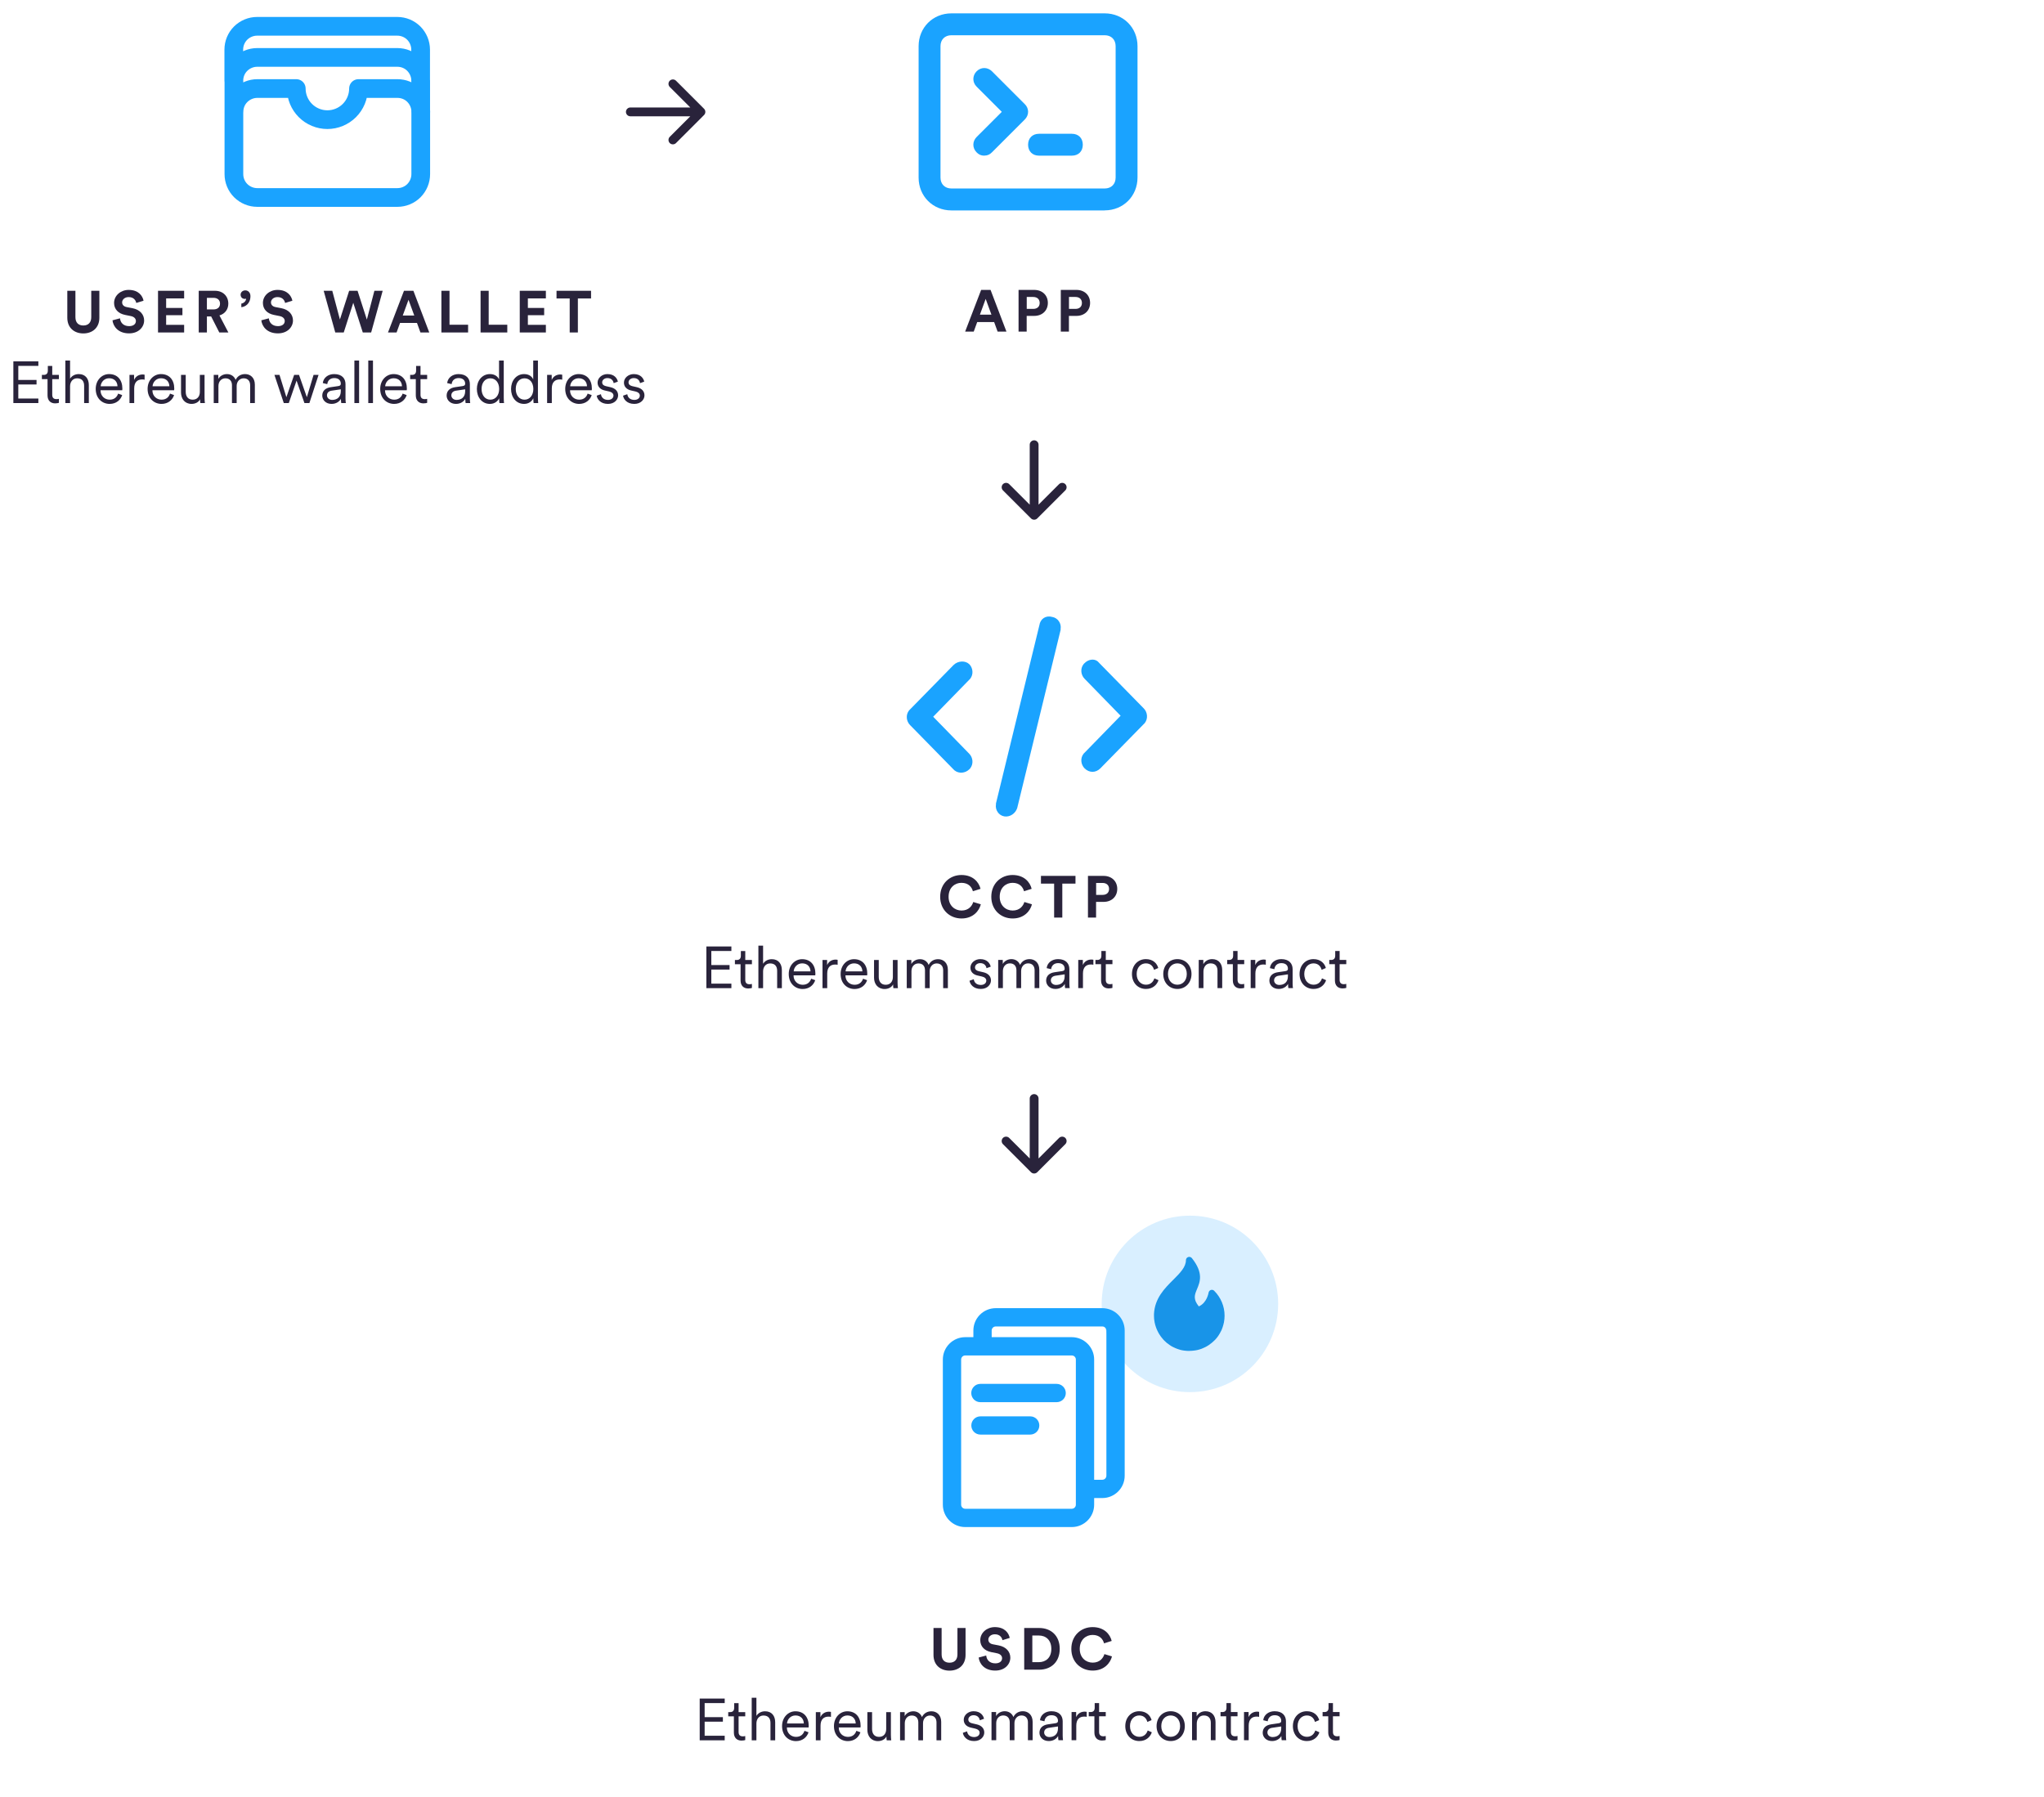 <svg width="306" height="269" viewBox="0 0 306 269" fill="none" xmlns="http://www.w3.org/2000/svg">
<rect width="306" height="269" fill="white"/>
<g clip-path="url(#clip0_635_12300)">
<path d="M155.477 66.582C155.477 66.221 155.178 65.921 154.817 65.921C154.456 65.921 154.156 66.221 154.156 66.582H155.477ZM154.35 77.617C154.605 77.872 155.028 77.872 155.284 77.617L159.484 73.416C159.74 73.16 159.74 72.738 159.484 72.482C159.229 72.227 158.806 72.227 158.551 72.482L154.817 76.216L151.083 72.482C150.827 72.227 150.404 72.227 150.149 72.482C149.894 72.738 149.894 73.16 150.149 73.416L154.35 77.617ZM154.156 66.582V77.15H155.477V66.582H154.156Z" fill="#29233B"/>
<path d="M155.477 164.463C155.477 164.101 155.178 163.802 154.817 163.802C154.456 163.802 154.156 164.101 154.156 164.463H155.477ZM154.35 175.498C154.605 175.753 155.028 175.753 155.284 175.498L159.484 171.297C159.74 171.041 159.74 170.619 159.484 170.363C159.229 170.108 158.806 170.108 158.551 170.363L154.817 174.097L151.083 170.363C150.827 170.108 150.404 170.108 150.149 170.363C149.894 170.619 149.894 171.041 150.149 171.297L154.35 175.498ZM154.156 164.463V175.031H155.477V164.463H154.156Z" fill="#29233B"/>
<path d="M178.14 208.421C185.436 208.421 191.35 202.506 191.35 195.21C191.35 187.915 185.436 182 178.14 182C170.844 182 164.929 187.915 164.929 195.21C164.929 202.506 170.844 208.421 178.14 208.421Z" fill="#D9EFFF"/>
<path fill-rule="evenodd" clip-rule="evenodd" d="M165.026 195.85C166.876 195.85 168.373 197.347 168.373 199.197V220.932C168.373 222.782 166.867 224.279 165.026 224.279H163.802V225.274C163.802 227.115 162.296 228.621 160.455 228.621H144.497C142.656 228.621 141.15 227.124 141.15 225.274V203.539C141.15 201.689 142.656 200.192 144.497 200.192H145.721V199.197C145.721 197.347 147.227 195.85 149.068 195.85H165.026ZM160.455 202.931H144.497C144.162 202.931 143.889 203.204 143.889 203.539V225.274C143.889 225.609 144.162 225.882 144.497 225.882H160.455C160.79 225.882 161.063 225.609 161.063 225.274V203.539C161.063 203.204 160.79 202.931 160.455 202.931ZM165.026 198.589H149.068C148.733 198.589 148.46 198.862 148.46 199.197V200.192H160.455C162.296 200.192 163.802 201.698 163.802 203.539V221.54H165.026C165.361 221.54 165.634 221.267 165.634 220.932V199.197C165.634 198.862 165.361 198.589 165.026 198.589ZM154.229 212.046C154.986 212.046 155.594 212.654 155.594 213.411C155.594 214.169 154.977 214.776 154.229 214.776H146.778C146.021 214.776 145.413 214.169 145.413 213.411C145.413 212.654 146.029 212.046 146.778 212.046H154.229ZM158.183 207.185C158.941 207.185 159.557 207.801 159.557 208.558C159.557 209.316 158.941 209.924 158.183 209.924H146.769C146.012 209.924 145.404 209.316 145.404 208.558C145.404 207.801 146.012 207.185 146.769 207.185H158.183Z" fill="#1AA3FF"/>
<path d="M178.034 202.253C177.779 202.253 177.523 202.236 177.277 202.2C177.215 202.2 177.153 202.183 177.092 202.174C176.986 202.156 176.88 202.13 176.775 202.112C176.775 202.112 176.731 202.104 176.722 202.095C176.66 202.077 176.599 202.068 176.546 202.042C176.511 202.033 176.458 202.015 176.405 201.998C176.343 201.98 176.273 201.954 176.202 201.927C176.141 201.91 176.053 201.875 175.965 201.831C175.885 201.795 175.78 201.751 175.674 201.698C175.612 201.672 175.559 201.637 175.498 201.61C175.436 201.584 175.357 201.531 175.286 201.487C175.216 201.443 175.137 201.399 175.075 201.346C174.793 201.161 174.529 200.941 174.3 200.703C174.247 200.65 174.203 200.606 174.159 200.554C174.106 200.501 174.089 200.474 174.071 200.448L173.948 200.298C173.886 200.219 173.833 200.148 173.78 200.087C173.71 199.99 173.666 199.919 173.622 199.849L173.499 199.664C173.499 199.664 173.481 199.62 173.472 199.611C173.446 199.576 173.411 199.497 173.366 199.417C173.331 199.347 173.287 199.259 173.252 199.188C173.208 199.092 173.173 199.021 173.146 198.942C173.12 198.871 173.085 198.792 173.058 198.713C172.97 198.475 172.909 198.228 172.856 197.982C172.829 197.85 172.812 197.709 172.794 197.577C172.794 197.515 172.776 197.453 172.776 197.392C172.768 197.269 172.759 197.145 172.759 197.031V196.74C172.864 194.38 174.344 192.891 175.656 191.588C176.669 190.575 177.541 189.694 177.541 188.664C177.541 188.453 177.673 188.268 177.876 188.197C178.078 188.127 178.298 188.197 178.43 188.356C180.21 190.593 179.646 191.931 179.197 193.006C178.844 193.851 178.58 194.477 179.47 195.586C180.703 195.049 180.923 193.552 180.932 193.534C180.958 193.349 181.09 193.191 181.266 193.129C181.442 193.068 181.645 193.112 181.777 193.253C182.772 194.248 183.327 195.578 183.327 196.978C183.327 197.313 183.292 197.647 183.23 197.982C183.177 198.237 183.107 198.484 183.028 198.722C183.001 198.801 182.966 198.88 182.94 198.959C182.913 199.021 182.887 199.092 182.852 199.171C182.808 199.277 182.764 199.356 182.719 199.426C182.675 199.505 182.64 199.576 182.596 199.655L182.473 199.858C182.42 199.937 182.376 199.999 182.332 200.069C182.262 200.166 182.209 200.228 182.165 200.289L182.015 200.465C182.015 200.465 181.98 200.509 181.962 200.527C181.883 200.606 181.839 200.659 181.786 200.703C181.548 200.941 181.284 201.152 181.002 201.346C180.94 201.39 180.861 201.443 180.782 201.487C180.72 201.531 180.641 201.575 180.562 201.619C180.527 201.637 180.465 201.672 180.403 201.698C180.306 201.751 180.201 201.795 180.095 201.839C180.033 201.866 179.945 201.901 179.857 201.936C179.813 201.954 179.743 201.98 179.672 201.998C179.628 202.015 179.575 202.024 179.531 202.042C179.487 202.06 179.426 202.068 179.364 202.086C179.364 202.086 179.32 202.095 179.311 202.104C179.206 202.13 179.1 202.148 178.994 202.165C178.932 202.174 178.871 202.192 178.8 202.192C178.554 202.227 178.307 202.244 178.052 202.244L178.034 202.253Z" fill="#1894E8"/>
<path d="M142.146 250.117C143.485 250.117 144.55 249.298 144.55 247.766V243.732H143.335V247.678C143.335 248.497 142.886 248.928 142.146 248.928C141.406 248.928 140.966 248.497 140.966 247.678V243.732H139.75V247.766C139.75 249.298 140.816 250.117 142.146 250.117ZM151.164 245.22C151.023 244.516 150.442 243.6 148.927 243.6C147.747 243.6 146.752 244.445 146.752 245.555C146.752 246.498 147.395 247.14 148.39 247.343L149.262 247.519C149.746 247.616 150.019 247.898 150.019 248.259C150.019 248.699 149.658 249.025 149.007 249.025C148.126 249.025 147.694 248.47 147.642 247.854L146.514 248.153C146.611 249.043 147.342 250.108 148.998 250.108C150.451 250.108 151.252 249.14 151.252 248.18C151.252 247.299 150.645 246.559 149.509 246.339L148.637 246.172C148.179 246.084 147.959 245.811 147.959 245.467C147.959 245.053 148.346 244.674 148.936 244.674C149.729 244.674 150.011 245.212 150.072 245.555L151.164 245.22ZM154.546 248.849V244.859H155.524C156.545 244.859 157.391 245.502 157.391 246.859C157.391 248.215 156.537 248.849 155.515 248.849H154.546ZM155.559 249.976C157.338 249.976 158.65 248.831 158.65 246.859C158.65 244.886 157.347 243.732 155.568 243.732H153.331V249.976H155.559ZM163.582 250.108C165.335 250.108 166.233 248.946 166.471 247.986L165.335 247.642C165.167 248.224 164.648 248.919 163.582 248.919C162.578 248.919 161.645 248.188 161.645 246.859C161.645 245.441 162.631 244.771 163.565 244.771C164.648 244.771 165.132 245.432 165.282 246.031L166.427 245.67C166.18 244.657 165.291 243.6 163.565 243.6C161.838 243.6 160.385 244.868 160.385 246.859C160.385 248.849 161.838 250.108 163.582 250.108Z" fill="#29233B"/>
<path d="M108.493 260.545V259.867H105.49V257.762H108.22V257.084H105.49V254.979H108.493V254.3H104.75V260.545H108.493ZM110.572 254.987H109.911V255.683C109.911 256.08 109.726 256.326 109.295 256.326H109.022V256.96H109.867V259.391C109.867 260.157 110.317 260.589 111.012 260.589C111.285 260.589 111.488 260.536 111.567 260.509V259.911C111.497 259.928 111.338 259.955 111.215 259.955C110.766 259.955 110.572 259.734 110.572 259.294V256.96H111.567V256.326H110.572V254.987ZM113.24 258.026C113.24 257.374 113.628 256.837 114.297 256.837C115.063 256.837 115.345 257.33 115.345 257.947V260.545H116.05V257.841C116.05 256.925 115.557 256.203 114.544 256.203C113.998 256.203 113.513 256.449 113.24 256.89V254.177H112.536V260.545H113.24V258.026ZM117.82 258.026C117.864 257.401 118.357 256.828 119.088 256.828C119.89 256.828 120.321 257.357 120.339 258.026H117.82ZM120.436 259.127C120.268 259.629 119.881 260.034 119.168 260.034C118.41 260.034 117.802 259.461 117.802 258.66V258.625H121.052C121.052 258.563 121.07 258.466 121.07 258.378C121.07 257.092 120.356 256.203 119.079 256.203C118.014 256.203 117.08 257.092 117.08 258.422C117.08 259.84 118.04 260.668 119.168 260.668C120.145 260.668 120.806 260.078 121.043 259.347L120.436 259.127ZM124.399 256.3C124.337 256.282 124.214 256.264 124.099 256.264C123.633 256.264 123.095 256.467 122.822 257.084V256.326H122.135V260.545H122.84V258.361C122.84 257.409 123.324 257.004 124.029 257.004C124.152 257.004 124.284 257.004 124.399 257.048V256.3ZM125.588 258.026C125.632 257.401 126.125 256.828 126.856 256.828C127.657 256.828 128.089 257.357 128.107 258.026H125.588ZM128.204 259.127C128.036 259.629 127.649 260.034 126.935 260.034C126.178 260.034 125.57 259.461 125.57 258.66V258.625H128.82C128.829 258.563 128.838 258.466 128.838 258.378C128.838 257.092 128.124 256.203 126.847 256.203C125.782 256.203 124.848 257.092 124.848 258.422C124.848 259.84 125.808 260.668 126.935 260.668C127.913 260.668 128.573 260.078 128.811 259.347L128.204 259.127ZM132.704 259.972V260.007C132.704 260.219 132.721 260.448 132.748 260.545H133.426C133.4 260.377 133.373 260.078 133.373 259.752V256.326H132.669V258.871C132.669 259.541 132.29 260.034 131.594 260.034C130.846 260.034 130.555 259.479 130.555 258.863V256.326H129.85V258.977C129.85 259.911 130.414 260.668 131.436 260.668C131.991 260.668 132.501 260.404 132.704 259.972ZM135.434 256.326H134.747V260.545H135.452V257.991C135.452 257.33 135.866 256.837 136.5 256.837C137.169 256.837 137.477 257.286 137.477 257.867V260.545H138.182V257.982C138.182 257.348 138.605 256.837 139.23 256.837C139.89 256.837 140.199 257.286 140.199 257.867V260.545H140.903V257.788C140.903 256.731 140.216 256.203 139.45 256.203C138.851 256.203 138.323 256.467 138.023 257.066C137.812 256.511 137.31 256.203 136.729 256.203C136.183 256.203 135.672 256.485 135.434 256.925V256.326Z" fill="#29233B"/>
<path d="M144.146 259.426C144.216 259.954 144.718 260.659 145.828 260.659C146.832 260.659 147.352 259.99 147.352 259.382C147.352 258.774 146.947 258.325 146.207 258.158L145.52 257.999C145.15 257.911 144.965 257.726 144.965 257.427C144.965 257.075 145.309 256.793 145.749 256.793C146.418 256.793 146.638 257.26 146.691 257.55L147.317 257.321C147.22 256.89 146.841 256.194 145.749 256.194C144.947 256.194 144.278 256.766 144.278 257.471C144.278 258.079 144.683 258.493 145.326 258.642L146.013 258.801C146.401 258.889 146.656 259.1 146.656 259.417C146.656 259.778 146.339 260.06 145.837 260.06C145.203 260.06 144.842 259.69 144.78 259.206L144.146 259.426ZM149.122 256.317H148.435V260.536H149.14V257.982C149.14 257.321 149.553 256.828 150.188 256.828C150.857 256.828 151.165 257.277 151.165 257.858V260.536H151.87V257.973C151.87 257.339 152.292 256.828 152.918 256.828C153.578 256.828 153.887 257.277 153.887 257.858V260.536H154.591V257.779C154.591 256.722 153.904 256.194 153.138 256.194C152.539 256.194 152.011 256.458 151.711 257.057C151.5 256.502 150.998 256.194 150.417 256.194C149.871 256.194 149.36 256.476 149.122 256.916V256.317ZM155.613 259.417C155.613 260.06 156.132 260.659 157.004 260.659C157.762 260.659 158.22 260.245 158.405 259.902C158.405 260.227 158.44 260.439 158.457 260.536H159.144C159.118 260.404 159.091 260.183 159.091 259.831V257.7C159.091 256.881 158.589 256.194 157.392 256.194C156.485 256.194 155.78 256.74 155.692 257.541L156.361 257.7C156.423 257.163 156.793 256.793 157.409 256.793C158.07 256.793 158.387 257.154 158.387 257.629C158.387 257.814 158.316 257.946 158.008 257.991L156.872 258.158C156.132 258.264 155.613 258.677 155.613 259.417ZM157.092 260.06C156.608 260.06 156.317 259.725 156.317 259.382C156.317 258.968 156.608 258.739 157.013 258.677L158.387 258.475V258.757C158.387 259.655 157.823 260.06 157.092 260.06ZM162.685 256.291C162.623 256.273 162.5 256.256 162.385 256.256C161.919 256.256 161.381 256.458 161.108 257.075V256.317H160.421V260.536H161.126V258.352C161.126 257.4 161.61 256.995 162.315 256.995C162.438 256.995 162.57 257.004 162.685 257.039V256.291ZM164.543 254.979H163.882V255.674C163.882 256.071 163.698 256.317 163.266 256.317H162.993V256.951H163.838V259.382C163.838 260.148 164.288 260.58 164.983 260.58C165.256 260.58 165.459 260.527 165.538 260.501V259.902C165.468 259.919 165.309 259.946 165.186 259.946C164.737 259.946 164.543 259.725 164.543 259.285V256.951H165.538V256.317H164.543V254.979ZM170.549 256.828C171.307 256.828 171.65 257.348 171.765 257.797L172.399 257.524C172.223 256.854 171.633 256.194 170.549 256.194C169.36 256.194 168.462 257.11 168.462 258.422C168.462 259.734 169.343 260.659 170.558 260.659C171.641 260.659 172.231 259.972 172.434 259.347L171.818 259.074C171.694 259.461 171.36 260.025 170.558 260.025C169.81 260.025 169.167 259.435 169.167 258.422C169.167 257.409 169.81 256.828 170.549 256.828ZM175.261 256.194C174.046 256.194 173.147 257.127 173.147 258.422C173.147 259.717 174.046 260.659 175.261 260.659C176.476 260.659 177.375 259.725 177.375 258.422C177.375 257.119 176.476 256.194 175.261 256.194ZM175.261 256.828C176.018 256.828 176.67 257.4 176.67 258.422C176.67 259.444 176.018 260.025 175.261 260.025C174.504 260.025 173.852 259.452 173.852 258.422C173.852 257.392 174.504 256.828 175.261 256.828ZM179.163 258.052C179.163 257.392 179.541 256.828 180.219 256.828C180.986 256.828 181.267 257.321 181.267 257.938V260.536H181.972V257.832C181.972 256.916 181.479 256.194 180.466 256.194C179.911 256.194 179.418 256.458 179.145 256.951V256.317H178.458V260.536H179.163V258.052ZM184.271 254.979H183.61V255.674C183.61 256.071 183.425 256.317 182.994 256.317H182.721V256.951H183.566V259.382C183.566 260.148 184.015 260.58 184.711 260.58C184.984 260.58 185.187 260.527 185.266 260.501V259.902C185.195 259.919 185.037 259.946 184.914 259.946C184.464 259.946 184.271 259.725 184.271 259.285V256.951H185.266V256.317H184.271V254.979ZM188.498 256.291C188.436 256.273 188.313 256.256 188.199 256.256C187.732 256.256 187.195 256.458 186.922 257.075V256.317H186.235V260.536H186.939V258.352C186.939 257.4 187.424 256.995 188.128 256.995C188.251 256.995 188.384 257.004 188.498 257.039V256.291ZM189.035 259.417C189.035 260.06 189.555 260.659 190.427 260.659C191.184 260.659 191.642 260.245 191.827 259.902C191.827 260.227 191.862 260.439 191.88 260.536H192.567C192.54 260.404 192.514 260.183 192.514 259.831V257.7C192.514 256.881 192.012 256.194 190.814 256.194C189.907 256.194 189.203 256.74 189.114 257.541L189.784 257.7C189.845 257.163 190.215 256.793 190.832 256.793C191.492 256.793 191.809 257.154 191.809 257.629C191.809 257.814 191.739 257.946 191.431 257.991L190.295 258.158C189.555 258.264 189.035 258.677 189.035 259.417ZM190.515 260.06C190.03 260.06 189.74 259.725 189.74 259.382C189.74 258.968 190.03 258.739 190.436 258.677L191.809 258.475V258.757C191.809 259.655 191.246 260.06 190.515 260.06ZM195.64 256.828C196.398 256.828 196.741 257.348 196.856 257.797L197.49 257.524C197.314 256.854 196.724 256.194 195.64 256.194C194.452 256.194 193.553 257.11 193.553 258.422C193.553 259.734 194.434 260.659 195.649 260.659C196.733 260.659 197.323 259.972 197.525 259.347L196.909 259.074C196.785 259.461 196.451 260.025 195.649 260.025C194.901 260.025 194.258 259.435 194.258 258.422C194.258 257.409 194.901 256.828 195.64 256.828ZM199.551 254.979H198.89V255.674C198.89 256.071 198.705 256.317 198.274 256.317H198.001V256.951H198.846V259.382C198.846 260.148 199.295 260.58 199.991 260.58C200.264 260.58 200.467 260.527 200.546 260.501V259.902C200.476 259.919 200.317 259.946 200.194 259.946C199.745 259.946 199.551 259.725 199.551 259.285V256.951H200.546V256.317H199.551V254.979Z" fill="#29233B"/>
<path d="M62.997 16.752C62.997 15.827 62.627 14.938 61.976 14.277C61.324 13.616 60.434 13.255 59.501 13.255H53.671C53.671 14.488 53.177 15.677 52.306 16.549C51.434 17.421 50.245 17.914 49.012 17.914C47.779 17.914 46.59 17.421 45.718 16.549C44.846 15.677 44.353 14.488 44.353 13.255H38.523C37.598 13.255 36.708 13.625 36.048 14.277C35.387 14.929 35.026 15.818 35.026 16.752M62.988 16.752V26.07C62.988 26.994 62.618 27.884 61.967 28.544C61.315 29.196 60.425 29.566 59.492 29.566H38.514C37.589 29.566 36.7 29.196 36.039 28.544C35.387 27.893 35.017 27.003 35.017 26.07V16.752V12.093M62.98 16.752V12.093C62.98 11.168 62.61 10.279 61.958 9.618C61.306 8.958 60.417 8.596 59.483 8.596H38.505C37.58 8.596 36.691 8.966 36.03 9.618C35.37 10.27 35.009 11.159 35.009 12.093M62.971 12.093V7.434C62.971 6.509 62.601 5.62 61.949 4.959C61.297 4.307 60.408 3.938 59.474 3.938H38.496C37.571 3.938 36.682 4.307 36.021 4.959C35.37 5.611 35 6.5 35 7.434V12.093" stroke="#1AA3FF" stroke-width="2.801" stroke-linecap="round" stroke-linejoin="round"/>
<path d="M12.472 49.919C13.81 49.919 14.876 49.1 14.876 47.567V43.534H13.661V47.479C13.661 48.298 13.211 48.73 12.472 48.73C11.732 48.73 11.291 48.298 11.291 47.479V43.534H10.076V47.567C10.076 49.1 11.142 49.919 12.472 49.919ZM21.49 45.022C21.349 44.318 20.768 43.402 19.253 43.402C18.073 43.402 17.078 44.247 17.078 45.357C17.078 46.299 17.721 46.942 18.716 47.145L19.588 47.321C20.072 47.418 20.345 47.7 20.345 48.061C20.345 48.501 19.984 48.827 19.332 48.827C18.451 48.827 18.02 48.272 17.967 47.656L16.84 47.955C16.937 48.844 17.668 49.91 19.323 49.91C20.776 49.91 21.578 48.941 21.578 47.981C21.578 47.101 20.97 46.361 19.834 46.141L18.962 45.973C18.504 45.885 18.284 45.612 18.284 45.269C18.284 44.855 18.672 44.476 19.262 44.476C20.054 44.476 20.336 45.013 20.398 45.357L21.49 45.022ZM27.567 49.778V48.633H24.872V47.189H27.311V46.105H24.872V44.679H27.567V43.534H23.656V49.778H27.567ZM32.833 49.778H34.19L32.851 47.224C33.67 46.986 34.181 46.326 34.181 45.454C34.181 44.37 33.406 43.534 32.19 43.534H29.751V49.778H30.975V47.374H31.609L32.833 49.778ZM30.975 46.326V44.591H31.961C32.578 44.591 32.939 44.934 32.939 45.462C32.939 45.991 32.578 46.326 31.961 46.326H30.975ZM36.021 44.115C36.021 44.485 36.268 44.749 36.664 44.749C36.744 44.749 36.805 44.731 36.849 44.705C36.832 45.11 36.462 45.401 36.127 45.454V45.991C36.682 45.938 37.492 45.507 37.492 44.326C37.492 43.86 37.193 43.472 36.726 43.472C36.312 43.472 36.021 43.772 36.021 44.115ZM43.772 45.022C43.631 44.318 43.049 43.402 41.535 43.402C40.354 43.402 39.359 44.247 39.359 45.357C39.359 46.299 40.002 46.942 40.997 47.145L41.869 47.321C42.354 47.418 42.627 47.7 42.627 48.061C42.627 48.501 42.266 48.827 41.614 48.827C40.733 48.827 40.302 48.272 40.249 47.656L39.121 47.955C39.218 48.844 39.949 49.91 41.605 49.91C43.058 49.91 43.86 48.941 43.86 47.981C43.86 47.101 43.252 46.361 42.116 46.141L41.244 45.973C40.786 45.885 40.566 45.612 40.566 45.269C40.566 44.855 40.953 44.476 41.543 44.476C42.336 44.476 42.618 45.013 42.679 45.357L43.772 45.022ZM54.921 47.849L53.53 43.534H52.27L50.888 47.832L49.743 43.534H48.457L50.192 49.778H51.46L52.887 45.33L54.313 49.778H55.564L57.29 43.534H56.048L54.921 47.849ZM62.944 49.778H64.265L61.888 43.534H60.478L58.083 49.778H59.369L59.888 48.351H62.425L62.944 49.778ZM61.157 44.881L62.02 47.242H60.294L61.157 44.881ZM70.078 49.778V48.615H67.295V43.534H66.08V49.778H70.078ZM75.944 49.778V48.615H73.16V43.534H71.945V49.778H75.944ZM81.721 49.778V48.633H79.026V47.189H81.466V46.105H79.026V44.679H81.721V43.534H77.811V49.778H81.721ZM88.485 44.688V43.534H83.315V44.688H85.288V49.778H86.512V44.688H88.485ZM5.743 60.346V59.668H2.74V57.563H5.47V56.885H2.74V54.78H5.743V54.102H2V60.346H5.743ZM7.821 54.789H7.161V55.485C7.161 55.881 6.976 56.128 6.544 56.128H6.271V56.762H7.117V59.193C7.117 59.959 7.566 60.39 8.262 60.39C8.535 60.39 8.737 60.337 8.817 60.311V59.712C8.746 59.73 8.588 59.756 8.464 59.756C8.015 59.756 7.821 59.536 7.821 59.096V56.762H8.817V56.128H7.821V54.789ZM10.49 57.828C10.49 57.176 10.877 56.639 11.547 56.639C12.313 56.639 12.595 57.132 12.595 57.748V60.346H13.299V57.643C13.299 56.727 12.806 56.005 11.793 56.005C11.247 56.005 10.763 56.251 10.49 56.691V53.979H9.785V60.346H10.49V57.828ZM15.07 57.828C15.114 57.202 15.607 56.63 16.338 56.63C17.139 56.63 17.571 57.158 17.588 57.828H15.07ZM17.685 58.928C17.518 59.43 17.13 59.836 16.417 59.836C15.66 59.836 15.052 59.263 15.052 58.462V58.426H18.302C18.311 58.365 18.319 58.268 18.319 58.18C18.319 56.894 17.606 56.005 16.329 56.005C15.263 56.005 14.33 56.894 14.33 58.224C14.33 59.642 15.29 60.47 16.417 60.47C17.395 60.47 18.055 59.88 18.293 59.149L17.685 58.928ZM21.648 56.101C21.587 56.084 21.463 56.066 21.349 56.066C20.882 56.066 20.345 56.269 20.072 56.885V56.128H19.385V60.346H20.09V58.162C20.09 57.211 20.574 56.806 21.279 56.806C21.402 56.806 21.534 56.806 21.648 56.85V56.101ZM22.837 57.828C22.881 57.202 23.375 56.63 24.105 56.63C24.907 56.63 25.338 57.158 25.356 57.828H22.837ZM25.453 58.928C25.286 59.43 24.898 59.836 24.185 59.836C23.427 59.836 22.82 59.263 22.82 58.462V58.426H26.07C26.078 58.365 26.087 58.268 26.087 58.18C26.087 56.894 25.374 56.005 24.097 56.005C23.031 56.005 22.098 56.894 22.098 58.224C22.098 59.642 23.058 60.47 24.185 60.47C25.162 60.47 25.823 59.88 26.061 59.149L25.453 58.928ZM29.953 59.774V59.809C29.953 60.02 29.971 60.249 29.997 60.346H30.676C30.649 60.179 30.623 59.88 30.623 59.554V56.128H29.918V58.673C29.918 59.342 29.54 59.836 28.844 59.836C28.095 59.836 27.805 59.281 27.805 58.664V56.128H27.1V58.779C27.1 59.712 27.664 60.47 28.685 60.47C29.24 60.47 29.751 60.205 29.953 59.774ZM32.684 56.128H31.997V60.346H32.701V57.792C32.701 57.132 33.115 56.639 33.749 56.639C34.419 56.639 34.727 57.088 34.727 57.669V60.346H35.431V57.783C35.431 57.149 35.854 56.639 36.479 56.639C37.14 56.639 37.448 57.088 37.448 57.669V60.346H38.153V57.59C38.153 56.533 37.466 56.005 36.7 56.005C36.101 56.005 35.572 56.269 35.273 56.868C35.061 56.313 34.559 56.005 33.978 56.005C33.432 56.005 32.921 56.286 32.684 56.727V56.128ZM44.036 56.128L42.873 59.466L41.843 56.128H41.085L42.486 60.346H43.234L44.397 56.982L45.577 60.346H46.317L47.691 56.128H46.942L45.938 59.466L44.767 56.128H44.036ZM48.245 59.228C48.245 59.871 48.765 60.47 49.637 60.47C50.394 60.47 50.852 60.056 51.037 59.712C51.037 60.038 51.073 60.249 51.09 60.346H51.777C51.751 60.214 51.724 59.994 51.724 59.642V57.511C51.724 56.691 51.222 56.005 50.025 56.005C49.117 56.005 48.413 56.55 48.325 57.352L48.994 57.511C49.056 56.973 49.426 56.603 50.042 56.603C50.703 56.603 51.02 56.964 51.02 57.44C51.02 57.625 50.949 57.757 50.641 57.801L49.505 57.968C48.765 58.074 48.245 58.488 48.245 59.228ZM49.725 59.871C49.241 59.871 48.95 59.536 48.95 59.193C48.95 58.779 49.241 58.55 49.646 58.488L51.02 58.285V58.567C51.02 59.466 50.456 59.871 49.725 59.871ZM53.759 60.346V53.979H53.054V60.346H53.759ZM55.837 60.346V53.979H55.133V60.346H55.837ZM57.66 57.828C57.704 57.202 58.197 56.63 58.928 56.63C59.73 56.63 60.161 57.158 60.179 57.828H57.66ZM60.276 58.928C60.108 59.43 59.721 59.836 59.008 59.836C58.25 59.836 57.643 59.263 57.643 58.462V58.426H60.892C60.901 58.365 60.91 58.268 60.91 58.18C60.91 56.894 60.197 56.005 58.92 56.005C57.854 56.005 56.92 56.894 56.92 58.224C56.92 59.642 57.88 60.47 59.008 60.47C59.985 60.47 60.646 59.88 60.883 59.149L60.276 58.928ZM62.953 54.789H62.293V55.485C62.293 55.881 62.108 56.128 61.676 56.128H61.403V56.762H62.249V59.193C62.249 59.959 62.698 60.39 63.394 60.39C63.667 60.39 63.869 60.337 63.948 60.311V59.712C63.878 59.73 63.719 59.756 63.596 59.756C63.147 59.756 62.953 59.536 62.953 59.096V56.762H63.948V56.128H62.953V54.789ZM66.864 59.228C66.864 59.871 67.383 60.47 68.255 60.47C69.012 60.47 69.47 60.056 69.655 59.712C69.655 60.038 69.691 60.249 69.708 60.346H70.395C70.369 60.214 70.342 59.994 70.342 59.642V57.511C70.342 56.691 69.84 56.005 68.642 56.005C67.735 56.005 67.031 56.55 66.943 57.352L67.612 57.511C67.674 56.973 68.044 56.603 68.66 56.603C69.321 56.603 69.638 56.964 69.638 57.44C69.638 57.625 69.567 57.757 69.259 57.801L68.123 57.968C67.383 58.074 66.864 58.488 66.864 59.228ZM68.343 59.871C67.859 59.871 67.568 59.536 67.568 59.193C67.568 58.779 67.859 58.55 68.264 58.488L69.638 58.285V58.567C69.638 59.466 69.074 59.871 68.343 59.871ZM74.728 59.739C74.728 60.012 74.755 60.249 74.772 60.346H75.459C75.442 60.258 75.415 59.976 75.415 59.554V53.979H74.71V56.806C74.57 56.454 74.156 56.005 73.345 56.005C72.165 56.005 71.39 57.008 71.39 58.233C71.39 59.457 72.13 60.47 73.345 60.47C74.076 60.47 74.534 60.038 74.728 59.624V59.739ZM73.407 59.836C72.615 59.836 72.095 59.166 72.095 58.233C72.095 57.299 72.606 56.639 73.407 56.639C74.209 56.639 74.728 57.299 74.728 58.233C74.728 59.166 74.2 59.836 73.407 59.836ZM79.845 59.739C79.845 60.012 79.871 60.249 79.889 60.346H80.576C80.558 60.258 80.532 59.976 80.532 59.554V53.979H79.827V56.806C79.686 56.454 79.272 56.005 78.462 56.005C77.282 56.005 76.507 57.008 76.507 58.233C76.507 59.457 77.247 60.47 78.462 60.47C79.193 60.47 79.651 60.038 79.845 59.624V59.739ZM78.524 59.836C77.731 59.836 77.212 59.166 77.212 58.233C77.212 57.299 77.722 56.639 78.524 56.639C79.325 56.639 79.845 57.299 79.845 58.233C79.845 59.166 79.317 59.836 78.524 59.836ZM84.169 56.101C84.108 56.084 83.984 56.066 83.87 56.066C83.403 56.066 82.866 56.269 82.593 56.885V56.128H81.906V60.346H82.61V58.162C82.61 57.211 83.095 56.806 83.799 56.806C83.923 56.806 84.055 56.806 84.169 56.85V56.101ZM85.358 57.828C85.402 57.202 85.895 56.63 86.626 56.63C87.428 56.63 87.859 57.158 87.877 57.828H85.358ZM87.974 58.928C87.806 59.43 87.419 59.836 86.706 59.836C85.948 59.836 85.341 59.263 85.341 58.462V58.426H88.59C88.59 58.365 88.608 58.268 88.608 58.18C88.608 56.894 87.895 56.005 86.618 56.005C85.552 56.005 84.618 56.894 84.618 58.224C84.618 59.642 85.578 60.47 86.706 60.47C87.683 60.47 88.344 59.88 88.582 59.149L87.974 58.928ZM89.33 59.237C89.401 59.765 89.903 60.47 91.012 60.47C92.016 60.47 92.536 59.8 92.536 59.193C92.536 58.585 92.131 58.136 91.391 57.968L90.704 57.81C90.334 57.722 90.149 57.537 90.149 57.237C90.149 56.885 90.493 56.603 90.933 56.603C91.602 56.603 91.823 57.07 91.875 57.361L92.501 57.132C92.404 56.7 92.025 56.005 90.933 56.005C90.132 56.005 89.462 56.577 89.462 57.282C89.462 57.889 89.867 58.303 90.51 58.453L91.197 58.611C91.585 58.699 91.84 58.911 91.84 59.228C91.84 59.589 91.523 59.871 91.021 59.871C90.387 59.871 90.026 59.501 89.964 59.017L89.33 59.237ZM93.276 59.237C93.346 59.765 93.848 60.47 94.958 60.47C95.962 60.47 96.481 59.8 96.481 59.193C96.481 58.585 96.076 58.136 95.337 57.968L94.65 57.81C94.28 57.722 94.095 57.537 94.095 57.237C94.095 56.885 94.438 56.603 94.879 56.603C95.548 56.603 95.768 57.07 95.821 57.361L96.446 57.132C96.349 56.7 95.971 56.005 94.879 56.005C94.077 56.005 93.408 56.577 93.408 57.282C93.408 57.889 93.813 58.303 94.456 58.453L95.143 58.611C95.53 58.699 95.786 58.911 95.786 59.228C95.786 59.589 95.469 59.871 94.967 59.871C94.332 59.871 93.971 59.501 93.91 59.017L93.276 59.237Z" fill="#29233B"/>
<path d="M94.368 16.091C94.007 16.091 93.707 16.391 93.707 16.752C93.707 17.113 94.007 17.412 94.368 17.412V16.091ZM105.403 17.218C105.658 16.963 105.658 16.54 105.403 16.285L101.202 12.084C100.947 11.829 100.524 11.829 100.268 12.084C100.013 12.339 100.013 12.762 100.268 13.018L104.003 16.752L100.268 20.486C100.013 20.741 100.013 21.164 100.268 21.419C100.524 21.675 100.947 21.675 101.202 21.419L105.403 17.218ZM94.368 17.412H104.936V16.091H94.368V17.412Z" fill="#29233B"/>
<path d="M165.378 31.503H142.436C139.653 31.503 137.522 29.372 137.522 26.589V6.914C137.522 4.131 139.653 2 142.436 2H165.378C168.161 2 170.293 4.131 170.293 6.914V26.58C170.293 29.363 168.161 31.495 165.378 31.495V31.503ZM142.436 5.276C141.45 5.276 140.798 5.928 140.798 6.914V26.58C140.798 27.567 141.45 28.218 142.436 28.218H165.378C166.365 28.218 167.017 27.567 167.017 26.58V6.914C167.017 5.928 166.365 5.276 165.378 5.276H142.436ZM160.464 23.304H155.55C154.564 23.304 153.912 22.652 153.912 21.666C153.912 20.68 154.564 20.028 155.55 20.028H160.464C161.451 20.028 162.102 20.68 162.102 21.666C162.102 22.652 161.451 23.304 160.464 23.304ZM147.351 23.304C146.857 23.304 146.532 23.137 146.206 22.811C145.554 22.159 145.554 21.173 146.206 20.512L149.975 16.743L146.206 12.973C145.554 12.322 145.554 11.335 146.206 10.675C146.857 10.023 147.844 10.023 148.504 10.675L153.419 15.589C154.079 16.241 154.079 17.227 153.419 17.888L148.504 22.802C148.178 23.128 147.853 23.295 147.359 23.295L147.351 23.304Z" fill="#1AA3FF"/>
<path d="M149.35 49.646H150.671L148.293 43.402H146.884L144.488 49.646H145.774L146.294 48.219H148.83L149.35 49.646ZM147.562 44.749L148.425 47.109H146.699L147.562 44.749ZM153.709 46.246V44.459H154.669C155.277 44.459 155.647 44.802 155.647 45.357C155.647 45.912 155.277 46.246 154.669 46.246H153.709ZM154.819 47.294C156.052 47.294 156.871 46.484 156.871 45.348C156.871 44.212 156.052 43.402 154.819 43.402H152.485V49.646H153.7V47.294H154.819ZM160.033 46.246V44.459H160.993C161.6 44.459 161.97 44.802 161.97 45.357C161.97 45.912 161.6 46.246 160.993 46.246H160.033ZM161.142 47.294C162.375 47.294 163.194 46.484 163.194 45.348C163.194 44.212 162.375 43.402 161.142 43.402H158.808V49.646H160.024V47.294H161.142Z" fill="#29233B"/>
<path d="M109.493 147.945V147.267H106.49V145.162H109.22V144.484H106.49V142.379H109.493V141.7H105.75V147.945H109.493ZM111.572 142.387H110.911V143.083C110.911 143.48 110.726 143.726 110.295 143.726H110.022V144.36H110.867V146.791C110.867 147.557 111.317 147.989 112.012 147.989C112.285 147.989 112.488 147.936 112.567 147.909V147.311C112.497 147.328 112.338 147.355 112.215 147.355C111.766 147.355 111.572 147.134 111.572 146.694V144.36H112.567V143.726H111.572V142.387ZM114.24 145.426C114.24 144.774 114.628 144.237 115.297 144.237C116.063 144.237 116.345 144.73 116.345 145.347V147.945H117.05V145.241C117.05 144.325 116.557 143.603 115.544 143.603C114.998 143.603 114.513 143.849 114.24 144.29V141.577H113.536V147.945H114.24V145.426ZM118.82 145.426C118.864 144.801 119.357 144.228 120.088 144.228C120.89 144.228 121.321 144.757 121.339 145.426H118.82ZM121.436 146.527C121.268 147.029 120.881 147.434 120.168 147.434C119.41 147.434 118.802 146.861 118.802 146.06V146.025H122.052C122.052 145.963 122.07 145.866 122.07 145.778C122.07 144.492 121.356 143.603 120.079 143.603C119.014 143.603 118.08 144.492 118.08 145.822C118.08 147.24 119.04 148.068 120.168 148.068C121.145 148.068 121.806 147.478 122.043 146.747L121.436 146.527ZM125.399 143.7C125.337 143.682 125.214 143.664 125.099 143.664C124.633 143.664 124.095 143.867 123.822 144.484V143.726H123.135V147.945H123.84V145.761C123.84 144.809 124.324 144.404 125.029 144.404C125.152 144.404 125.284 144.404 125.399 144.448V143.7ZM126.588 145.426C126.632 144.801 127.125 144.228 127.856 144.228C128.657 144.228 129.089 144.757 129.107 145.426H126.588ZM129.204 146.527C129.036 147.029 128.649 147.434 127.935 147.434C127.178 147.434 126.57 146.861 126.57 146.06V146.025H129.82C129.829 145.963 129.838 145.866 129.838 145.778C129.838 144.492 129.124 143.603 127.847 143.603C126.782 143.603 125.848 144.492 125.848 145.822C125.848 147.24 126.808 148.068 127.935 148.068C128.913 148.068 129.573 147.478 129.811 146.747L129.204 146.527ZM133.704 147.372V147.407C133.704 147.619 133.721 147.848 133.748 147.945H134.426C134.4 147.777 134.373 147.478 134.373 147.152V143.726H133.669V146.271C133.669 146.941 133.29 147.434 132.594 147.434C131.846 147.434 131.555 146.879 131.555 146.263V143.726H130.85V146.377C130.85 147.311 131.414 148.068 132.436 148.068C132.991 148.068 133.501 147.804 133.704 147.372ZM136.434 143.726H135.747V147.945H136.452V145.391C136.452 144.73 136.866 144.237 137.5 144.237C138.169 144.237 138.477 144.686 138.477 145.267V147.945H139.182V145.382C139.182 144.748 139.605 144.237 140.23 144.237C140.89 144.237 141.199 144.686 141.199 145.267V147.945H141.903V145.188C141.903 144.131 141.216 143.603 140.45 143.603C139.851 143.603 139.323 143.867 139.023 144.466C138.812 143.911 138.31 143.603 137.729 143.603C137.183 143.603 136.672 143.885 136.434 144.325V143.726Z" fill="#29233B"/>
<path d="M145.146 146.826C145.216 147.354 145.718 148.059 146.828 148.059C147.832 148.059 148.352 147.39 148.352 146.782C148.352 146.174 147.947 145.725 147.207 145.558L146.52 145.399C146.15 145.311 145.965 145.126 145.965 144.827C145.965 144.475 146.309 144.193 146.749 144.193C147.418 144.193 147.638 144.66 147.691 144.95L148.317 144.721C148.22 144.29 147.841 143.594 146.749 143.594C145.947 143.594 145.278 144.166 145.278 144.871C145.278 145.479 145.683 145.893 146.326 146.042L147.013 146.201C147.401 146.289 147.656 146.5 147.656 146.817C147.656 147.178 147.339 147.46 146.837 147.46C146.203 147.46 145.842 147.09 145.78 146.606L145.146 146.826ZM150.122 143.717H149.435V147.936H150.14V145.382C150.14 144.721 150.553 144.228 151.188 144.228C151.857 144.228 152.165 144.677 152.165 145.258V147.936H152.87V145.373C152.87 144.739 153.292 144.228 153.918 144.228C154.578 144.228 154.887 144.677 154.887 145.258V147.936H155.591V145.179C155.591 144.122 154.904 143.594 154.138 143.594C153.539 143.594 153.011 143.858 152.711 144.457C152.5 143.902 151.998 143.594 151.417 143.594C150.871 143.594 150.36 143.876 150.122 144.316V143.717ZM156.613 146.817C156.613 147.46 157.132 148.059 158.004 148.059C158.762 148.059 159.22 147.645 159.405 147.302C159.405 147.627 159.44 147.839 159.457 147.936H160.144C160.118 147.804 160.091 147.583 160.091 147.231V145.1C160.091 144.281 159.589 143.594 158.392 143.594C157.485 143.594 156.78 144.14 156.692 144.941L157.361 145.1C157.423 144.563 157.793 144.193 158.409 144.193C159.07 144.193 159.387 144.554 159.387 145.029C159.387 145.214 159.316 145.346 159.008 145.391L157.872 145.558C157.132 145.664 156.613 146.077 156.613 146.817ZM158.092 147.46C157.608 147.46 157.317 147.125 157.317 146.782C157.317 146.368 157.608 146.139 158.013 146.077L159.387 145.875V146.157C159.387 147.055 158.823 147.46 158.092 147.46ZM163.685 143.691C163.623 143.673 163.5 143.656 163.385 143.656C162.919 143.656 162.381 143.858 162.108 144.475V143.717H161.421V147.936H162.126V145.752C162.126 144.8 162.61 144.395 163.315 144.395C163.438 144.395 163.57 144.404 163.685 144.439V143.691ZM165.543 142.379H164.882V143.074C164.882 143.471 164.698 143.717 164.266 143.717H163.993V144.351H164.838V146.782C164.838 147.548 165.288 147.98 165.983 147.98C166.256 147.98 166.459 147.927 166.538 147.901V147.302C166.468 147.319 166.309 147.346 166.186 147.346C165.737 147.346 165.543 147.125 165.543 146.685V144.351H166.538V143.717H165.543V142.379ZM171.549 144.228C172.307 144.228 172.65 144.748 172.765 145.197L173.399 144.924C173.223 144.254 172.633 143.594 171.549 143.594C170.36 143.594 169.462 144.51 169.462 145.822C169.462 147.134 170.343 148.059 171.558 148.059C172.641 148.059 173.231 147.372 173.434 146.747L172.818 146.474C172.694 146.861 172.36 147.425 171.558 147.425C170.81 147.425 170.167 146.835 170.167 145.822C170.167 144.809 170.81 144.228 171.549 144.228ZM176.261 143.594C175.046 143.594 174.147 144.527 174.147 145.822C174.147 147.117 175.046 148.059 176.261 148.059C177.476 148.059 178.375 147.125 178.375 145.822C178.375 144.519 177.476 143.594 176.261 143.594ZM176.261 144.228C177.018 144.228 177.67 144.8 177.67 145.822C177.67 146.844 177.018 147.425 176.261 147.425C175.504 147.425 174.852 146.852 174.852 145.822C174.852 144.792 175.504 144.228 176.261 144.228ZM180.163 145.452C180.163 144.792 180.541 144.228 181.219 144.228C181.986 144.228 182.267 144.721 182.267 145.338V147.936H182.972V145.232C182.972 144.316 182.479 143.594 181.466 143.594C180.911 143.594 180.418 143.858 180.145 144.351V143.717H179.458V147.936H180.163V145.452ZM185.271 142.379H184.61V143.074C184.61 143.471 184.425 143.717 183.994 143.717H183.721V144.351H184.566V146.782C184.566 147.548 185.015 147.98 185.711 147.98C185.984 147.98 186.187 147.927 186.266 147.901V147.302C186.195 147.319 186.037 147.346 185.914 147.346C185.464 147.346 185.271 147.125 185.271 146.685V144.351H186.266V143.717H185.271V142.379ZM189.498 143.691C189.436 143.673 189.313 143.656 189.199 143.656C188.732 143.656 188.195 143.858 187.922 144.475V143.717H187.235V147.936H187.939V145.752C187.939 144.8 188.424 144.395 189.128 144.395C189.251 144.395 189.384 144.404 189.498 144.439V143.691ZM190.035 146.817C190.035 147.46 190.555 148.059 191.427 148.059C192.184 148.059 192.642 147.645 192.827 147.302C192.827 147.627 192.862 147.839 192.88 147.936H193.567C193.54 147.804 193.514 147.583 193.514 147.231V145.1C193.514 144.281 193.012 143.594 191.814 143.594C190.907 143.594 190.203 144.14 190.114 144.941L190.784 145.1C190.845 144.563 191.215 144.193 191.832 144.193C192.492 144.193 192.809 144.554 192.809 145.029C192.809 145.214 192.739 145.346 192.431 145.391L191.295 145.558C190.555 145.664 190.035 146.077 190.035 146.817ZM191.515 147.46C191.03 147.46 190.74 147.125 190.74 146.782C190.74 146.368 191.03 146.139 191.436 146.077L192.809 145.875V146.157C192.809 147.055 192.246 147.46 191.515 147.46ZM196.64 144.228C197.398 144.228 197.741 144.748 197.856 145.197L198.49 144.924C198.314 144.254 197.724 143.594 196.64 143.594C195.452 143.594 194.553 144.51 194.553 145.822C194.553 147.134 195.434 148.059 196.649 148.059C197.733 148.059 198.323 147.372 198.525 146.747L197.909 146.474C197.785 146.861 197.451 147.425 196.649 147.425C195.901 147.425 195.258 146.835 195.258 145.822C195.258 144.809 195.901 144.228 196.64 144.228ZM200.551 142.379H199.89V143.074C199.89 143.471 199.705 143.717 199.274 143.717H199.001V144.351H199.846V146.782C199.846 147.548 200.295 147.98 200.991 147.98C201.264 147.98 201.467 147.927 201.546 147.901V147.302C201.476 147.319 201.317 147.346 201.194 147.346C200.745 147.346 200.551 147.125 200.551 146.685V144.351H201.546V143.717H200.551V142.379Z" fill="#29233B"/>
<path d="M143.947 137.508C145.7 137.508 146.598 136.346 146.836 135.386L145.7 135.042C145.533 135.624 145.013 136.319 143.947 136.319C142.943 136.319 142.01 135.588 142.01 134.259C142.01 132.841 142.996 132.171 143.93 132.171C145.013 132.171 145.497 132.832 145.647 133.431L146.792 133.07C146.545 132.057 145.656 131 143.93 131C142.204 131 140.75 132.268 140.75 134.259C140.75 136.249 142.204 137.508 143.947 137.508ZM151.601 137.508C153.353 137.508 154.252 136.346 154.489 135.386L153.353 135.042C153.186 135.624 152.666 136.319 151.601 136.319C150.597 136.319 149.663 135.588 149.663 134.259C149.663 132.841 150.65 132.171 151.583 132.171C152.666 132.171 153.151 132.832 153.3 133.431L154.445 133.07C154.199 132.057 153.309 131 151.583 131C149.857 131 148.404 132.268 148.404 134.259C148.404 136.249 149.857 137.508 151.601 137.508ZM161.007 132.286V131.132H155.837V132.286H157.81V137.376H159.034V132.286H161.007ZM164.098 133.977V132.189H165.058C165.665 132.189 166.035 132.532 166.035 133.087C166.035 133.642 165.665 133.977 165.058 133.977H164.098ZM165.207 135.025C166.44 135.025 167.26 134.215 167.26 133.078C167.26 131.942 166.44 131.132 165.207 131.132H162.874V137.376H164.089V135.025H165.207Z" fill="#29233B"/>
<path fill-rule="evenodd" clip-rule="evenodd" d="M157.539 92.368C158.367 92.51 158.922 93.337 158.781 94.165V94.306L152.281 120.982C152.008 121.81 151.172 122.365 150.344 122.224C149.516 122.083 148.961 121.255 149.102 120.428V120.287L155.601 93.61C155.742 92.642 156.57 92.087 157.539 92.368ZM164.585 99.282L164.726 99.423L171.225 106.055C171.78 106.609 171.912 107.578 171.366 108.265L171.225 108.406L164.726 115.038C164.039 115.725 163.07 115.725 162.374 115.038C161.819 114.483 161.678 113.514 162.233 112.827L162.374 112.686L167.764 107.155L162.374 101.625C161.819 101.07 161.678 100.101 162.233 99.414L162.374 99.273C162.929 98.718 163.757 98.578 164.312 99L164.585 99.273V99.282ZM145.095 99.423C145.65 99.978 145.782 100.947 145.236 101.633L145.095 101.774L139.705 107.305L145.095 112.836C145.65 113.391 145.782 114.36 145.236 115.047L145.095 115.187C144.54 115.742 143.571 115.883 142.884 115.328L142.743 115.187L136.244 108.556C135.689 108.001 135.548 107.032 136.103 106.345L136.244 106.204L142.743 99.573C143.43 98.886 144.54 98.886 145.095 99.432V99.423Z" fill="#1AA3FF"/>
</g>
<defs>
<clipPath id="clip0_635_12300">
<rect width="201.16" height="260" fill="white" transform="translate(2 2)"/>
</clipPath>
</defs>
</svg>
